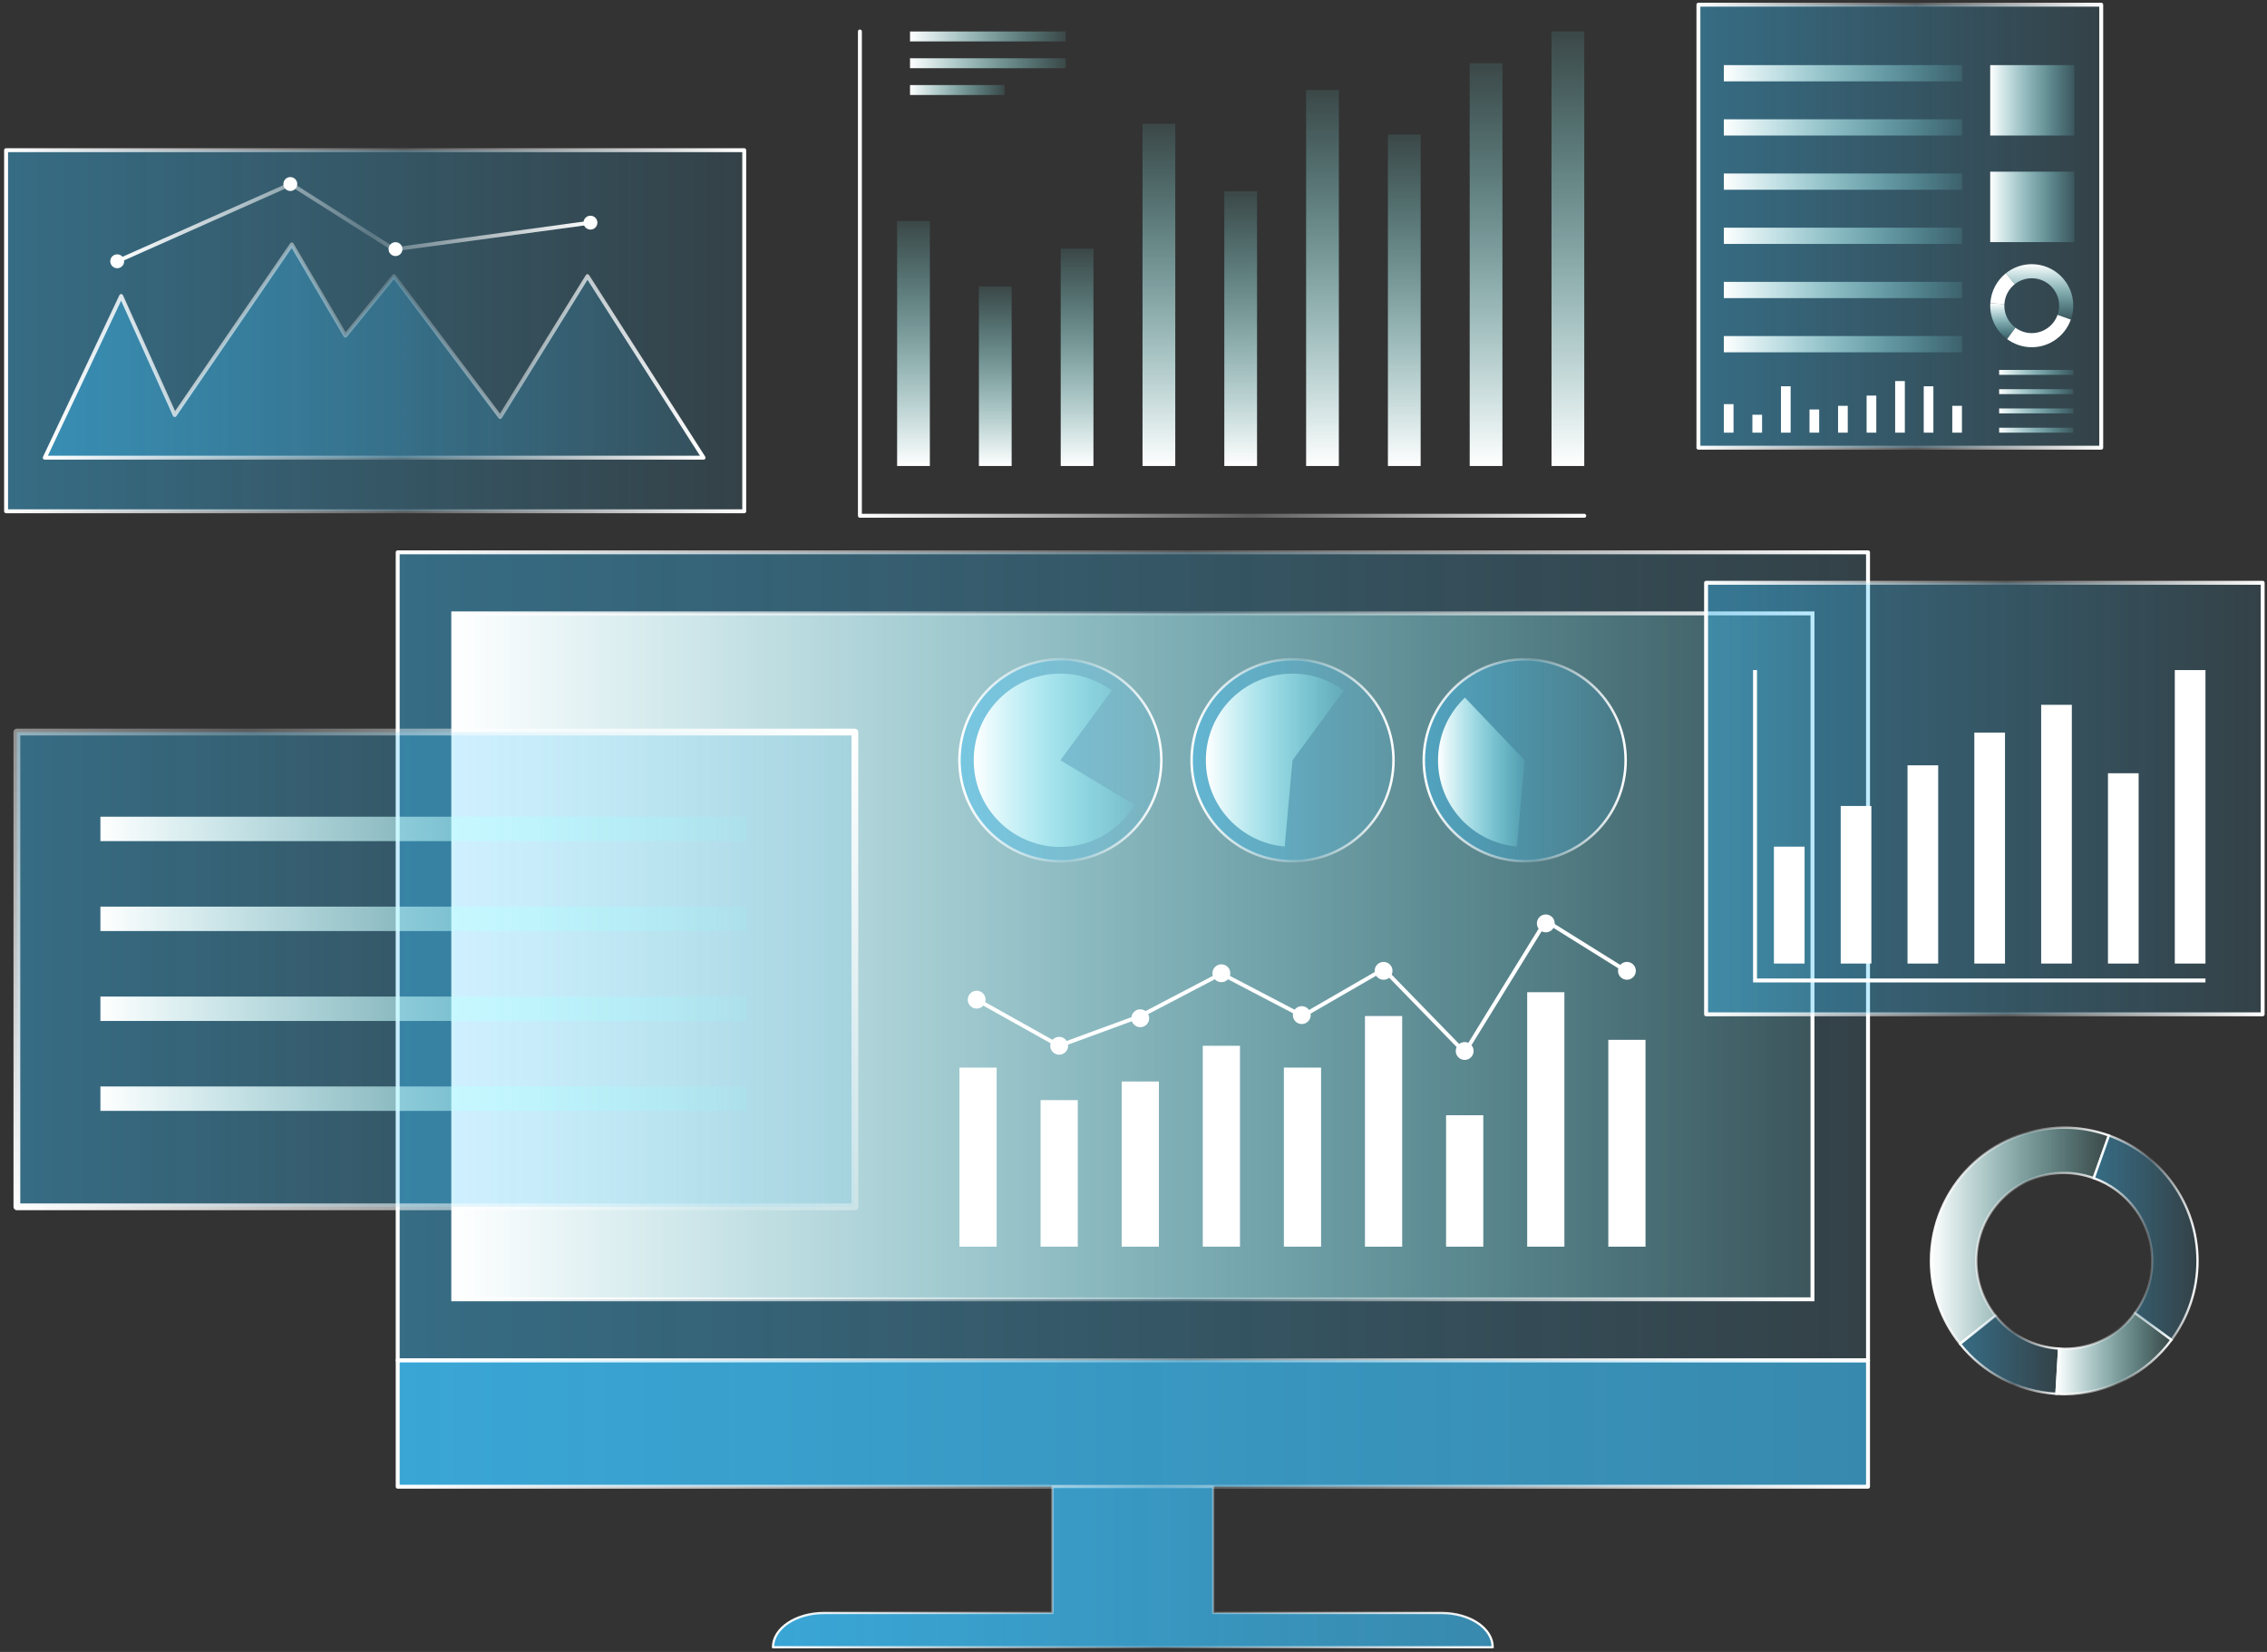 <svg xmlns="http://www.w3.org/2000/svg" width="483" height="352" viewBox="0 0 483 352" fill="none"><rect x="0" y="0" width="483" height="352" fill="#333333" stroke="none"/><path d="M397.996 117.688H84.731V289.87H397.996V117.688Z" fill="url(#paint0_linear_3933_10672)" stroke="url(#paint1_linear_3933_10672)" stroke-width="0.837" stroke-miterlimit="10" stroke-linecap="round" stroke-linejoin="round"></path><path d="M386.161 130.7H96.57V276.858H386.161V130.7Z" fill="url(#paint2_linear_3933_10672)" stroke="url(#paint3_linear_3933_10672)" stroke-width="0.837" stroke-miterlimit="10"></path><path d="M397.996 289.87H84.731V316.784H397.996V289.87Z" fill="url(#paint4_linear_3933_10672)" stroke="url(#paint5_linear_3933_10672)" stroke-width="0.837" stroke-miterlimit="10" stroke-linecap="round" stroke-linejoin="round"></path><path d="M307.161 343.698H258.482V316.784H224.239V343.697H175.56C169.56 343.697 164.695 346.966 164.695 350.999H318.025C318.025 346.967 313.161 343.698 307.161 343.698Z" fill="url(#paint6_linear_3933_10672)" stroke="url(#paint7_linear_3933_10672)" stroke-width="0.48" stroke-miterlimit="10" stroke-linecap="round" stroke-linejoin="round"></path><path d="M212.345 227.488H204.418V265.642H212.345V227.488Z" fill="white"></path><path d="M229.626 234.415H221.699V265.642H229.626V234.415Z" fill="white"></path><path d="M246.907 230.448H238.98V265.643H246.907V230.448Z" fill="white"></path><path d="M264.185 222.838H256.258V265.642H264.185V222.838Z" fill="white"></path><path d="M281.466 227.488H273.539V265.642H281.466V227.488Z" fill="white"></path><path d="M298.743 216.497H290.816V265.643H298.743V216.497Z" fill="white"></path><path d="M316.025 237.635H308.098V265.643H316.025V237.635Z" fill="white"></path><path d="M333.306 211.423H325.379V265.642H333.306V211.423Z" fill="white"></path><path d="M350.587 221.57H342.66V265.643H350.587V221.57Z" fill="white"></path><path d="M208.086 213.008L225.664 222.838L242.944 216.497L260.224 207.46L277.504 216.497L294.784 206.509L312.065 224.264L329.345 196.204L346.626 206.985" stroke="white" stroke-width="0.837" stroke-miterlimit="10"></path><path d="M208.086 214.912C209.137 214.912 209.989 214.06 209.989 213.009C209.989 211.958 209.137 211.106 208.086 211.106C207.035 211.106 206.184 211.958 206.184 213.009C206.184 214.06 207.035 214.912 208.086 214.912Z" fill="white"></path><path d="M225.664 224.741C226.715 224.741 227.567 223.889 227.567 222.838C227.567 221.787 226.715 220.936 225.664 220.936C224.613 220.936 223.762 221.787 223.762 222.838C223.762 223.889 224.613 224.741 225.664 224.741Z" fill="white"></path><path d="M260.223 209.283C261.274 209.283 262.125 208.431 262.125 207.38C262.125 206.329 261.274 205.478 260.223 205.478C259.172 205.478 258.32 206.329 258.32 207.38C258.32 208.431 259.172 209.283 260.223 209.283Z" fill="white"></path><path d="M277.352 218.202C278.403 218.202 279.254 217.35 279.254 216.299C279.254 215.248 278.403 214.396 277.352 214.396C276.301 214.396 275.449 215.248 275.449 216.299C275.449 217.35 276.301 218.202 277.352 218.202Z" fill="white"></path><path d="M313.965 223.948C313.965 224.999 313.113 225.851 312.063 225.851C311.012 225.851 310.16 224.999 310.16 223.948C310.16 222.898 311.012 222.046 312.063 222.046C313.113 222.046 313.965 222.898 313.965 223.948Z" fill="white"></path><path d="M329.344 198.662C330.395 198.662 331.246 197.81 331.246 196.759C331.246 195.708 330.395 194.856 329.344 194.856C328.293 194.856 327.441 195.708 327.441 196.759C327.441 197.81 328.293 198.662 329.344 198.662Z" fill="white"></path><path d="M348.528 206.865C348.528 207.916 347.676 208.768 346.625 208.768C345.575 208.768 344.723 207.916 344.723 206.865C344.723 205.815 345.575 204.963 346.625 204.963C347.676 204.963 348.528 205.815 348.528 206.865Z" fill="white"></path><path d="M296.684 206.865C296.684 207.916 295.832 208.768 294.781 208.768C293.731 208.768 292.879 207.916 292.879 206.865C292.879 205.815 293.731 204.963 294.781 204.963C295.832 204.963 296.684 205.815 296.684 206.865Z" fill="white"></path><path d="M242.942 218.875C243.992 218.875 244.844 218.024 244.844 216.973C244.844 215.922 243.992 215.07 242.942 215.07C241.891 215.07 241.039 215.922 241.039 216.973C241.039 218.024 241.891 218.875 242.942 218.875Z" fill="white"></path><path d="M482.076 124.179H363.492V216.129H482.076V124.179Z" fill="url(#paint8_linear_3933_10672)" stroke="url(#paint9_linear_3933_10672)" stroke-width="0.837" stroke-miterlimit="10" stroke-linecap="round" stroke-linejoin="round"></path><path d="M384.476 180.406H377.941V205.315H384.476V180.406Z" fill="white"></path><path d="M398.71 171.74H392.176V205.315H398.71V171.74Z" fill="white"></path><path d="M412.945 163.074H406.41V205.315H412.945V163.074Z" fill="white"></path><path d="M427.179 156.099H420.645V205.316H427.179V156.099Z" fill="white"></path><path d="M441.417 150.18H434.883V205.315H441.417V150.18Z" fill="white"></path><path d="M455.652 164.765H449.117V205.315H455.652V164.765Z" fill="white"></path><path d="M469.89 142.781H463.355V205.315H469.89V142.781Z" fill="white"></path><path d="M469.888 208.917H373.922V142.781" stroke="white" stroke-width="0.837" stroke-miterlimit="10"></path><path d="M158.563 31.998H1.297V108.94H158.563V31.998Z" fill="url(#paint10_linear_3933_10672)" stroke="url(#paint11_linear_3933_10672)" stroke-width="0.837" stroke-miterlimit="10" stroke-linecap="round" stroke-linejoin="round"></path><path d="M9.539 97.526L25.815 63.071L37.23 88.437L62.173 52.079L73.588 71.526L83.945 58.843L106.563 88.859L125.164 58.843L149.896 97.526H9.539Z" fill="url(#paint12_linear_3933_10672)" stroke="url(#paint13_linear_3933_10672)" stroke-width="0.837" stroke-miterlimit="10" stroke-linecap="round" stroke-linejoin="round"></path><path d="M24.973 55.673L61.964 39.211L83.948 53.137L125.801 47.442" stroke="url(#paint14_linear_3933_10672)" stroke-width="0.837" stroke-miterlimit="10" stroke-linecap="round" stroke-linejoin="round"></path><path d="M24.972 57.154C25.789 57.154 26.451 56.491 26.451 55.674C26.451 54.857 25.789 54.194 24.972 54.194C24.155 54.194 23.492 54.857 23.492 55.674C23.492 56.491 24.155 57.154 24.972 57.154Z" fill="white"></path><path d="M63.334 39.211C63.334 40.028 62.672 40.691 61.855 40.691C61.037 40.691 60.375 40.028 60.375 39.211C60.375 38.394 61.037 37.731 61.855 37.731C62.672 37.731 63.334 38.394 63.334 39.211Z" fill="white"></path><path d="M85.744 53.084C85.744 53.901 85.082 54.564 84.265 54.564C83.448 54.564 82.785 53.901 82.785 53.084C82.785 52.267 83.448 51.605 84.265 51.605C85.081 51.605 85.744 52.267 85.744 53.084Z" fill="white"></path><path d="M125.8 48.922C126.617 48.922 127.279 48.26 127.279 47.443C127.279 46.625 126.617 45.963 125.8 45.963C124.983 45.963 124.32 46.625 124.32 47.443C124.32 48.26 124.983 48.922 125.8 48.922Z" fill="white"></path><path d="M421.058 268.679C421.058 258.327 429.45 249.934 439.802 249.934C442.006 249.934 444.112 250.335 446.077 251.034L449.308 241.949C446.332 240.89 443.142 240.283 439.802 240.283C424.12 240.283 411.406 252.997 411.406 268.679C411.406 275.363 413.731 281.496 417.596 286.347L425.143 280.341C422.592 277.139 421.058 273.091 421.058 268.679Z" fill="url(#paint15_linear_3933_10672)" stroke="url(#paint16_linear_3933_10672)" stroke-width="0.491" stroke-miterlimit="10"></path><path d="M439.802 287.423C439.433 287.423 439.072 287.389 438.708 287.368L438.145 296.991C438.696 297.023 439.243 297.075 439.802 297.075C449.181 297.075 457.473 292.508 462.643 285.498L454.88 279.781C451.467 284.408 445.993 287.423 439.802 287.423Z" fill="url(#paint17_linear_3933_10672)" stroke="url(#paint18_linear_3933_10672)" stroke-width="0.491" stroke-miterlimit="10"></path><path d="M449.306 241.949L446.074 251.035C453.336 253.618 458.544 260.532 458.544 268.679C458.544 272.841 457.171 276.672 454.877 279.782L462.64 285.499C466.116 280.788 468.195 274.983 468.195 268.679C468.195 256.337 460.306 245.863 449.306 241.949Z" fill="url(#paint19_linear_3933_10672)" stroke="url(#paint20_linear_3933_10672)" stroke-width="0.491" stroke-miterlimit="10" stroke-linecap="round" stroke-linejoin="round"></path><path d="M425.145 280.341L417.598 286.346C422.477 292.47 429.828 296.509 438.146 296.99L438.71 287.367C433.219 287.049 428.366 284.384 425.145 280.341Z" fill="url(#paint21_linear_3933_10672)" stroke="url(#paint22_linear_3933_10672)" stroke-width="0.491" stroke-miterlimit="10" stroke-linecap="round" stroke-linejoin="round"></path><path d="M447.68 1H361.859V95.397H447.68V1Z" fill="url(#paint23_linear_3933_10672)" stroke="url(#paint24_linear_3933_10672)" stroke-width="0.837" stroke-miterlimit="10" stroke-linecap="round" stroke-linejoin="round"></path><path d="M418.009 13.875H367.277V17.336H418.009V13.875Z" fill="url(#paint25_linear_3933_10672)"></path><path d="M418.009 25.422H367.277V28.883H418.009V25.422Z" fill="url(#paint26_linear_3933_10672)"></path><path d="M418.009 36.969H367.277V40.43H418.009V36.969Z" fill="url(#paint27_linear_3933_10672)"></path><path d="M418.009 48.516H367.277V51.977H418.009V48.516Z" fill="url(#paint28_linear_3933_10672)"></path><path d="M418.009 60.062H367.277V63.523H418.009V60.062Z" fill="url(#paint29_linear_3933_10672)"></path><path d="M418.009 71.608H367.277V75.07H418.009V71.608Z" fill="url(#paint30_linear_3933_10672)"></path><path d="M441.942 13.875H424.027V28.883H441.942V13.875Z" fill="url(#paint31_linear_3933_10672)"></path><path d="M441.942 36.582H424.027V51.59H441.942V36.582Z" fill="url(#paint32_linear_3933_10672)"></path><path d="M432.877 59.296C436.103 59.296 438.718 61.912 438.718 65.138C438.718 65.825 438.593 66.481 438.375 67.093L441.207 68.1C441.536 67.172 441.725 66.179 441.725 65.138C441.725 60.251 437.764 56.289 432.877 56.289C430.794 56.289 428.883 57.014 427.371 58.218L429.242 60.57C430.24 59.775 431.502 59.296 432.877 59.296Z" fill="url(#paint33_linear_3933_10672)"></path><path d="M427.035 65.138C427.035 65.022 427.046 64.91 427.052 64.797L424.053 64.621C424.044 64.793 424.027 64.963 424.027 65.138C424.027 68.061 425.451 70.644 427.635 72.256L429.416 69.836C427.974 68.773 427.035 67.067 427.035 65.138Z" fill="url(#paint34_linear_3933_10672)"></path><path d="M441.204 68.1L438.373 67.094C437.568 69.356 435.413 70.98 432.874 70.98C431.577 70.98 430.383 70.552 429.414 69.837L427.633 72.256C429.101 73.339 430.91 73.987 432.874 73.987C436.72 73.987 439.984 71.528 441.204 68.1Z" fill="white"></path><path d="M429.243 60.57L427.372 58.218C425.463 59.738 424.205 62.029 424.055 64.621L427.053 64.797C427.152 63.086 427.983 61.573 429.243 60.57Z" fill="white"></path><path d="M369.339 86.114H367.277V92.191H369.339V86.114Z" fill="white"></path><path d="M375.421 88.375H373.359V92.193H375.421V88.375Z" fill="white"></path><path d="M381.507 82.31H379.445V92.192H381.507V82.31Z" fill="white"></path><path d="M387.589 87.251H385.527V92.192H387.589V87.251Z" fill="white"></path><path d="M393.675 86.473H391.613V92.193H393.675V86.473Z" fill="white"></path><path d="M399.757 84.292H397.695V92.192H399.757V84.292Z" fill="white"></path><path d="M405.839 81.2H403.777V92.192H405.839V81.2Z" fill="white"></path><path d="M411.925 82.31H409.863V92.192H411.925V82.31Z" fill="white"></path><path d="M418.007 86.473H415.945V92.193H418.007V86.473Z" fill="white"></path><path d="M441.725 78.821H425.93V79.871H441.725V78.821Z" fill="url(#paint35_linear_3933_10672)"></path><path d="M441.725 82.928H425.93V83.978H441.725V82.928Z" fill="url(#paint36_linear_3933_10672)"></path><path d="M441.725 87.035H425.93V88.085H441.725V87.035Z" fill="url(#paint37_linear_3933_10672)"></path><path d="M441.725 91.142H425.93V92.192H441.725V91.142Z" fill="url(#paint38_linear_3933_10672)"></path><path d="M198.112 47.084H191.137V99.295H198.112V47.084Z" fill="url(#paint39_linear_3933_10672)"></path><path d="M215.538 61.034H208.562V99.294H215.538V61.034Z" fill="url(#paint40_linear_3933_10672)"></path><path d="M232.968 53.003H225.992V99.295H232.968V53.003Z" fill="url(#paint41_linear_3933_10672)"></path><path d="M250.397 26.368H243.422V99.294H250.397V26.368Z" fill="url(#paint42_linear_3933_10672)"></path><path d="M267.823 40.742H260.848V99.294H267.823V40.742Z" fill="url(#paint43_linear_3933_10672)"></path><path d="M285.253 19.182H278.277V99.295H285.253V19.182Z" fill="url(#paint44_linear_3933_10672)"></path><path d="M302.679 28.694H295.703V99.295H302.679V28.694Z" fill="url(#paint45_linear_3933_10672)"></path><path d="M320.104 13.475H313.129V99.295H320.104V13.475Z" fill="url(#paint46_linear_3933_10672)"></path><path d="M337.538 6.71H330.562V99.294H337.538V6.71Z" fill="url(#paint47_linear_3933_10672)"></path><path d="M337.537 109.899H183.211V6.71" stroke="url(#paint48_linear_3933_10672)" stroke-width="0.837" stroke-miterlimit="10" stroke-linecap="round" stroke-linejoin="round"></path><path d="M227.073 6.71H193.887V8.824H227.073V6.71Z" fill="url(#paint49_linear_3933_10672)"></path><path d="M227.073 12.418H193.887V14.532H227.073V12.418Z" fill="url(#paint50_linear_3933_10672)"></path><path d="M214.021 18.125H193.887V20.239H214.021V18.125Z" fill="url(#paint51_linear_3933_10672)"></path><path d="M225.925 183.506C237.802 183.506 247.431 173.878 247.431 162C247.431 150.122 237.802 140.493 225.925 140.493C214.047 140.493 204.418 150.122 204.418 162C204.418 173.878 214.047 183.506 225.925 183.506Z" fill="url(#paint52_linear_3933_10672)" stroke="url(#paint53_linear_3933_10672)" stroke-width="0.526" stroke-miterlimit="10" stroke-linecap="round" stroke-linejoin="round"></path><path d="M225.923 161.999L236.849 147.136C233.787 144.882 230.017 143.533 225.923 143.533C215.725 143.533 207.457 151.801 207.457 161.999C207.457 172.198 215.725 180.466 225.923 180.466C232.635 180.466 238.493 176.872 241.726 171.516L225.923 161.999Z" fill="url(#paint54_linear_3933_10672)"></path><path d="M275.386 183.506C287.263 183.506 296.892 173.878 296.892 162C296.892 150.122 287.263 140.493 275.386 140.493C263.508 140.493 253.879 150.122 253.879 162C253.879 173.878 263.508 183.506 275.386 183.506Z" fill="url(#paint55_linear_3933_10672)" stroke="url(#paint56_linear_3933_10672)" stroke-width="0.526" stroke-miterlimit="10" stroke-linecap="round" stroke-linejoin="round"></path><path d="M275.384 161.999L286.31 147.136C283.248 144.882 279.478 143.533 275.384 143.533C265.186 143.533 256.918 151.801 256.918 161.999C256.918 171.633 264.296 179.533 273.709 180.381L275.384 161.999Z" fill="url(#paint57_linear_3933_10672)"></path><path d="M324.85 183.507C336.727 183.507 346.355 173.878 346.355 162.001C346.355 150.124 336.727 140.495 324.85 140.495C312.972 140.495 303.344 150.124 303.344 162.001C303.344 173.878 312.972 183.507 324.85 183.507Z" fill="url(#paint58_linear_3933_10672)" stroke="url(#paint59_linear_3933_10672)" stroke-width="0.526" stroke-miterlimit="10" stroke-linecap="round" stroke-linejoin="round"></path><path d="M306.383 162.001C306.383 171.634 313.761 179.535 323.174 180.382L324.849 162.001L312.116 148.648C308.591 152.011 306.383 156.744 306.383 162.001Z" fill="url(#paint60_linear_3933_10672)"></path><path d="M182.136 155.993H3.598V257.147H182.136V155.993Z" fill="url(#paint61_linear_3933_10672)" stroke="url(#paint62_linear_3933_10672)" stroke-width="1.445" stroke-miterlimit="10" stroke-linecap="round" stroke-linejoin="round"></path><path d="M159.109 174.026H21.391V179.228H159.109V174.026Z" fill="url(#paint63_linear_3933_10672)"></path><path d="M159.109 193.186H21.391V198.387H159.109V193.186Z" fill="url(#paint64_linear_3933_10672)"></path><path d="M159.109 212.347H21.391V217.548H159.109V212.347Z" fill="url(#paint65_linear_3933_10672)"></path><path d="M159.109 231.505H21.391V236.706H159.109V231.505Z" fill="url(#paint66_linear_3933_10672)"></path><defs><linearGradient id="paint0_linear_3933_10672" x1="84.731" y1="203.779" x2="397.996" y2="203.779" gradientUnits="userSpaceOnUse"><stop stop-color="#3BC3FF" stop-opacity="0.4"></stop><stop offset="1" stop-color="#3BC3FF" stop-opacity="0.1"></stop></linearGradient><linearGradient id="paint1_linear_3933_10672" x1="84.312" y1="203.779" x2="398.414" y2="203.779" gradientUnits="userSpaceOnUse"><stop stop-color="white"></stop><stop offset="0.539" stop-color="white" stop-opacity="0.2"></stop><stop offset="1" stop-color="white"></stop></linearGradient><linearGradient id="paint2_linear_3933_10672" x1="96.57" y1="203.78" x2="386.161" y2="203.78" gradientUnits="userSpaceOnUse"><stop stop-color="white"></stop><stop offset="1" stop-color="#8BFFFF" stop-opacity="0.1"></stop></linearGradient><linearGradient id="paint3_linear_3933_10672" x1="96.152" y1="203.78" x2="386.579" y2="203.78" gradientUnits="userSpaceOnUse"><stop stop-color="white"></stop><stop offset="0.539" stop-color="white" stop-opacity="0.2"></stop><stop offset="1" stop-color="white"></stop></linearGradient><linearGradient id="paint4_linear_3933_10672" x1="84.731" y1="303.327" x2="397.996" y2="303.327" gradientUnits="userSpaceOnUse"><stop stop-color="#3BC3FF" stop-opacity="0.8"></stop><stop offset="1" stop-color="#3BC3FF" stop-opacity="0.6"></stop></linearGradient><linearGradient id="paint5_linear_3933_10672" x1="84.312" y1="303.327" x2="398.414" y2="303.327" gradientUnits="userSpaceOnUse"><stop stop-color="white"></stop><stop offset="0.539" stop-color="white" stop-opacity="0.2"></stop><stop offset="1" stop-color="white"></stop></linearGradient><linearGradient id="paint6_linear_3933_10672" x1="164.695" y1="333.892" x2="318.025" y2="333.892" gradientUnits="userSpaceOnUse"><stop stop-color="#3BC3FF" stop-opacity="0.8"></stop><stop offset="1" stop-color="#3BC3FF" stop-opacity="0.6"></stop></linearGradient><linearGradient id="paint7_linear_3933_10672" x1="164.455" y1="333.892" x2="318.265" y2="333.892" gradientUnits="userSpaceOnUse"><stop stop-color="white"></stop><stop offset="0.539" stop-color="white" stop-opacity="0.2"></stop><stop offset="1" stop-color="white"></stop></linearGradient><linearGradient id="paint8_linear_3933_10672" x1="363.492" y1="170.154" x2="482.076" y2="170.154" gradientUnits="userSpaceOnUse"><stop stop-color="#3BC3FF" stop-opacity="0.4"></stop><stop offset="1" stop-color="#3BC3FF" stop-opacity="0.1"></stop></linearGradient><linearGradient id="paint9_linear_3933_10672" x1="363.074" y1="170.154" x2="482.494" y2="170.154" gradientUnits="userSpaceOnUse"><stop stop-color="white"></stop><stop offset="0.539" stop-color="white" stop-opacity="0.2"></stop><stop offset="1" stop-color="white"></stop></linearGradient><linearGradient id="paint10_linear_3933_10672" x1="1.297" y1="70.469" x2="158.564" y2="70.469" gradientUnits="userSpaceOnUse"><stop stop-color="#3BC3FF" stop-opacity="0.4"></stop><stop offset="1" stop-color="#3BC3FF" stop-opacity="0.1"></stop></linearGradient><linearGradient id="paint11_linear_3933_10672" x1="0.879" y1="70.469" x2="158.982" y2="70.469" gradientUnits="userSpaceOnUse"><stop stop-color="white"></stop><stop offset="0.539" stop-color="white" stop-opacity="0.2"></stop><stop offset="1" stop-color="white"></stop></linearGradient><linearGradient id="paint12_linear_3933_10672" x1="9.539" y1="74.803" x2="149.895" y2="74.803" gradientUnits="userSpaceOnUse"><stop stop-color="#3BC3FF" stop-opacity="0.4"></stop><stop offset="1" stop-color="#3BC3FF" stop-opacity="0.1"></stop></linearGradient><linearGradient id="paint13_linear_3933_10672" x1="9.121" y1="74.803" x2="150.314" y2="74.803" gradientUnits="userSpaceOnUse"><stop stop-color="white"></stop><stop offset="0.539" stop-color="white" stop-opacity="0.2"></stop><stop offset="1" stop-color="white"></stop></linearGradient><linearGradient id="paint14_linear_3933_10672" x1="24.554" y1="47.442" x2="126.219" y2="47.442" gradientUnits="userSpaceOnUse"><stop stop-color="white"></stop><stop offset="0.539" stop-color="white" stop-opacity="0.2"></stop><stop offset="1" stop-color="white"></stop></linearGradient><linearGradient id="paint15_linear_3933_10672" x1="411.406" y1="263.315" x2="449.308" y2="263.315" gradientUnits="userSpaceOnUse"><stop stop-color="white"></stop><stop offset="1" stop-color="#8BFFFF" stop-opacity="0.1"></stop></linearGradient><linearGradient id="paint16_linear_3933_10672" x1="411.16" y1="263.365" x2="449.622" y2="263.365" gradientUnits="userSpaceOnUse"><stop stop-color="white"></stop><stop offset="0.539" stop-color="white" stop-opacity="0.2"></stop><stop offset="1" stop-color="white"></stop></linearGradient><linearGradient id="paint17_linear_3933_10672" x1="438.144" y1="288.428" x2="462.643" y2="288.428" gradientUnits="userSpaceOnUse"><stop stop-color="white"></stop><stop offset="1" stop-color="#8BFFFF" stop-opacity="0.1"></stop></linearGradient><linearGradient id="paint18_linear_3933_10672" x1="437.885" y1="288.379" x2="462.987" y2="288.379" gradientUnits="userSpaceOnUse"><stop stop-color="white"></stop><stop offset="0.539" stop-color="white" stop-opacity="0.2"></stop><stop offset="1" stop-color="white"></stop></linearGradient><linearGradient id="paint19_linear_3933_10672" x1="446.075" y1="263.724" x2="468.195" y2="263.724" gradientUnits="userSpaceOnUse"><stop stop-color="#3BC3FF" stop-opacity="0.4"></stop><stop offset="1" stop-color="#3BC3FF" stop-opacity="0.1"></stop></linearGradient><linearGradient id="paint20_linear_3933_10672" x1="445.829" y1="263.724" x2="468.441" y2="263.724" gradientUnits="userSpaceOnUse"><stop stop-color="white"></stop><stop offset="0.539" stop-color="white" stop-opacity="0.2"></stop><stop offset="1" stop-color="white"></stop></linearGradient><linearGradient id="paint21_linear_3933_10672" x1="417.598" y1="288.665" x2="438.709" y2="288.665" gradientUnits="userSpaceOnUse"><stop stop-color="#3BC3FF" stop-opacity="0.4"></stop><stop offset="1" stop-color="#3BC3FF" stop-opacity="0.1"></stop></linearGradient><linearGradient id="paint22_linear_3933_10672" x1="417.352" y1="288.665" x2="438.955" y2="288.665" gradientUnits="userSpaceOnUse"><stop stop-color="white"></stop><stop offset="0.539" stop-color="white" stop-opacity="0.2"></stop><stop offset="1" stop-color="white"></stop></linearGradient><linearGradient id="paint23_linear_3933_10672" x1="361.859" y1="48.198" x2="447.68" y2="48.198" gradientUnits="userSpaceOnUse"><stop stop-color="#3BC3FF" stop-opacity="0.4"></stop><stop offset="1" stop-color="#3BC3FF" stop-opacity="0.1"></stop></linearGradient><linearGradient id="paint24_linear_3933_10672" x1="361.441" y1="48.198" x2="448.098" y2="48.198" gradientUnits="userSpaceOnUse"><stop stop-color="white"></stop><stop offset="0.539" stop-color="white" stop-opacity="0.2"></stop><stop offset="1" stop-color="white"></stop></linearGradient><linearGradient id="paint25_linear_3933_10672" x1="367.277" y1="15.606" x2="418.009" y2="15.606" gradientUnits="userSpaceOnUse"><stop stop-color="white"></stop><stop offset="1" stop-color="#8BFFFF" stop-opacity="0.1"></stop></linearGradient><linearGradient id="paint26_linear_3933_10672" x1="367.277" y1="27.153" x2="418.009" y2="27.153" gradientUnits="userSpaceOnUse"><stop stop-color="white"></stop><stop offset="1" stop-color="#8BFFFF" stop-opacity="0.1"></stop></linearGradient><linearGradient id="paint27_linear_3933_10672" x1="367.277" y1="38.699" x2="418.009" y2="38.699" gradientUnits="userSpaceOnUse"><stop stop-color="white"></stop><stop offset="1" stop-color="#8BFFFF" stop-opacity="0.1"></stop></linearGradient><linearGradient id="paint28_linear_3933_10672" x1="367.277" y1="50.246" x2="418.009" y2="50.246" gradientUnits="userSpaceOnUse"><stop stop-color="white"></stop><stop offset="1" stop-color="#8BFFFF" stop-opacity="0.1"></stop></linearGradient><linearGradient id="paint29_linear_3933_10672" x1="367.277" y1="61.792" x2="418.009" y2="61.792" gradientUnits="userSpaceOnUse"><stop stop-color="white"></stop><stop offset="1" stop-color="#8BFFFF" stop-opacity="0.1"></stop></linearGradient><linearGradient id="paint30_linear_3933_10672" x1="367.277" y1="73.339" x2="418.009" y2="73.339" gradientUnits="userSpaceOnUse"><stop stop-color="white"></stop><stop offset="1" stop-color="#8BFFFF" stop-opacity="0.1"></stop></linearGradient><linearGradient id="paint31_linear_3933_10672" x1="424.027" y1="21.379" x2="441.942" y2="21.379" gradientUnits="userSpaceOnUse"><stop stop-color="white"></stop><stop offset="1" stop-color="#8BFFFF" stop-opacity="0.1"></stop></linearGradient><linearGradient id="paint32_linear_3933_10672" x1="424.027" y1="44.086" x2="441.942" y2="44.086" gradientUnits="userSpaceOnUse"><stop stop-color="white"></stop><stop offset="1" stop-color="#8BFFFF" stop-opacity="0.1"></stop></linearGradient><linearGradient id="paint33_linear_3933_10672" x1="434.548" y1="56.289" x2="434.548" y2="68.1" gradientUnits="userSpaceOnUse"><stop stop-color="white"></stop><stop offset="1" stop-color="#8BFFFF" stop-opacity="0.1"></stop></linearGradient><linearGradient id="paint34_linear_3933_10672" x1="426.722" y1="64.621" x2="426.722" y2="72.255" gradientUnits="userSpaceOnUse"><stop stop-color="white"></stop><stop offset="1" stop-color="#8BFFFF" stop-opacity="0.1"></stop></linearGradient><linearGradient id="paint35_linear_3933_10672" x1="425.929" y1="79.347" x2="441.724" y2="79.347" gradientUnits="userSpaceOnUse"><stop stop-color="white"></stop><stop offset="1" stop-color="#8BFFFF" stop-opacity="0.1"></stop></linearGradient><linearGradient id="paint36_linear_3933_10672" x1="425.929" y1="83.453" x2="441.724" y2="83.453" gradientUnits="userSpaceOnUse"><stop stop-color="white"></stop><stop offset="1" stop-color="#8BFFFF" stop-opacity="0.1"></stop></linearGradient><linearGradient id="paint37_linear_3933_10672" x1="425.929" y1="87.56" x2="441.724" y2="87.56" gradientUnits="userSpaceOnUse"><stop stop-color="white"></stop><stop offset="1" stop-color="#8BFFFF" stop-opacity="0.1"></stop></linearGradient><linearGradient id="paint38_linear_3933_10672" x1="425.929" y1="91.666" x2="441.724" y2="91.666" gradientUnits="userSpaceOnUse"><stop stop-color="white"></stop><stop offset="1" stop-color="#8BFFFF" stop-opacity="0.1"></stop></linearGradient><linearGradient id="paint39_linear_3933_10672" x1="194.625" y1="99.295" x2="194.625" y2="47.084" gradientUnits="userSpaceOnUse"><stop stop-color="white"></stop><stop offset="1" stop-color="#8BFFFF" stop-opacity="0.1"></stop></linearGradient><linearGradient id="paint40_linear_3933_10672" x1="212.05" y1="99.294" x2="212.05" y2="61.034" gradientUnits="userSpaceOnUse"><stop stop-color="white"></stop><stop offset="1" stop-color="#8BFFFF" stop-opacity="0.1"></stop></linearGradient><linearGradient id="paint41_linear_3933_10672" x1="229.48" y1="99.295" x2="229.48" y2="53.003" gradientUnits="userSpaceOnUse"><stop stop-color="white"></stop><stop offset="1" stop-color="#8BFFFF" stop-opacity="0.1"></stop></linearGradient><linearGradient id="paint42_linear_3933_10672" x1="246.91" y1="99.294" x2="246.91" y2="26.368" gradientUnits="userSpaceOnUse"><stop stop-color="white"></stop><stop offset="1" stop-color="#8BFFFF" stop-opacity="0.1"></stop></linearGradient><linearGradient id="paint43_linear_3933_10672" x1="264.335" y1="99.295" x2="264.335" y2="40.742" gradientUnits="userSpaceOnUse"><stop stop-color="white"></stop><stop offset="1" stop-color="#8BFFFF" stop-opacity="0.1"></stop></linearGradient><linearGradient id="paint44_linear_3933_10672" x1="281.765" y1="99.295" x2="281.765" y2="19.181" gradientUnits="userSpaceOnUse"><stop stop-color="white"></stop><stop offset="1" stop-color="#8BFFFF" stop-opacity="0.1"></stop></linearGradient><linearGradient id="paint45_linear_3933_10672" x1="299.191" y1="99.295" x2="299.191" y2="28.694" gradientUnits="userSpaceOnUse"><stop stop-color="white"></stop><stop offset="1" stop-color="#8BFFFF" stop-opacity="0.1"></stop></linearGradient><linearGradient id="paint46_linear_3933_10672" x1="316.617" y1="99.295" x2="316.617" y2="13.475" gradientUnits="userSpaceOnUse"><stop stop-color="white"></stop><stop offset="1" stop-color="#8BFFFF" stop-opacity="0.1"></stop></linearGradient><linearGradient id="paint47_linear_3933_10672" x1="334.05" y1="99.295" x2="334.05" y2="6.71" gradientUnits="userSpaceOnUse"><stop stop-color="white"></stop><stop offset="1" stop-color="#8BFFFF" stop-opacity="0.1"></stop></linearGradient><linearGradient id="paint48_linear_3933_10672" x1="182.793" y1="58.305" x2="337.955" y2="58.305" gradientUnits="userSpaceOnUse"><stop stop-color="white"></stop><stop offset="0.539" stop-color="white" stop-opacity="0.2"></stop><stop offset="1" stop-color="white"></stop></linearGradient><linearGradient id="paint49_linear_3933_10672" x1="193.887" y1="7.767" x2="227.073" y2="7.767" gradientUnits="userSpaceOnUse"><stop stop-color="white"></stop><stop offset="1" stop-color="#8BFFFF" stop-opacity="0.1"></stop></linearGradient><linearGradient id="paint50_linear_3933_10672" x1="193.887" y1="13.475" x2="227.073" y2="13.475" gradientUnits="userSpaceOnUse"><stop stop-color="white"></stop><stop offset="1" stop-color="#8BFFFF" stop-opacity="0.1"></stop></linearGradient><linearGradient id="paint51_linear_3933_10672" x1="193.887" y1="19.182" x2="214.021" y2="19.182" gradientUnits="userSpaceOnUse"><stop stop-color="white"></stop><stop offset="1" stop-color="#8BFFFF" stop-opacity="0.1"></stop></linearGradient><linearGradient id="paint52_linear_3933_10672" x1="204.418" y1="162" x2="247.43" y2="162" gradientUnits="userSpaceOnUse"><stop stop-color="#3BC3FF" stop-opacity="0.4"></stop><stop offset="1" stop-color="#3BC3FF" stop-opacity="0.1"></stop></linearGradient><linearGradient id="paint53_linear_3933_10672" x1="204.155" y1="162" x2="247.693" y2="162" gradientUnits="userSpaceOnUse"><stop stop-color="white"></stop><stop offset="0.539" stop-color="white" stop-opacity="0.2"></stop><stop offset="1" stop-color="white"></stop></linearGradient><linearGradient id="paint54_linear_3933_10672" x1="207.457" y1="162" x2="241.726" y2="162" gradientUnits="userSpaceOnUse"><stop stop-color="white"></stop><stop offset="1" stop-color="#8BFFFF" stop-opacity="0.1"></stop></linearGradient><linearGradient id="paint55_linear_3933_10672" x1="253.879" y1="162" x2="296.892" y2="162" gradientUnits="userSpaceOnUse"><stop stop-color="#3BC3FF" stop-opacity="0.4"></stop><stop offset="1" stop-color="#3BC3FF" stop-opacity="0.1"></stop></linearGradient><linearGradient id="paint56_linear_3933_10672" x1="253.616" y1="162" x2="297.155" y2="162" gradientUnits="userSpaceOnUse"><stop stop-color="white"></stop><stop offset="0.539" stop-color="white" stop-opacity="0.2"></stop><stop offset="1" stop-color="white"></stop></linearGradient><linearGradient id="paint57_linear_3933_10672" x1="256.918" y1="161.957" x2="286.31" y2="161.957" gradientUnits="userSpaceOnUse"><stop stop-color="white"></stop><stop offset="1" stop-color="#8BFFFF" stop-opacity="0.1"></stop></linearGradient><linearGradient id="paint58_linear_3933_10672" x1="303.343" y1="162.001" x2="346.355" y2="162.001" gradientUnits="userSpaceOnUse"><stop stop-color="#3BC3FF" stop-opacity="0.4"></stop><stop offset="1" stop-color="#3BC3FF" stop-opacity="0.1"></stop></linearGradient><linearGradient id="paint59_linear_3933_10672" x1="303.08" y1="162.001" x2="346.618" y2="162.001" gradientUnits="userSpaceOnUse"><stop stop-color="white"></stop><stop offset="0.539" stop-color="white" stop-opacity="0.2"></stop><stop offset="1" stop-color="white"></stop></linearGradient><linearGradient id="paint60_linear_3933_10672" x1="306.383" y1="164.515" x2="324.85" y2="164.515" gradientUnits="userSpaceOnUse"><stop stop-color="white"></stop><stop offset="1" stop-color="#8BFFFF" stop-opacity="0.1"></stop></linearGradient><linearGradient id="paint61_linear_3933_10672" x1="3.597" y1="206.571" x2="182.135" y2="206.571" gradientUnits="userSpaceOnUse"><stop stop-color="#3BC3FF" stop-opacity="0.4"></stop><stop offset="1" stop-color="#3BC3FF" stop-opacity="0.1"></stop></linearGradient><linearGradient id="paint62_linear_3933_10672" x1="22.433" y1="277.004" x2="163.3" y2="136.137" gradientUnits="userSpaceOnUse"><stop stop-color="white"></stop><stop offset="0.539" stop-color="white" stop-opacity="0.2"></stop><stop offset="1" stop-color="white"></stop></linearGradient><linearGradient id="paint63_linear_3933_10672" x1="21.39" y1="176.626" x2="159.108" y2="176.626" gradientUnits="userSpaceOnUse"><stop stop-color="white"></stop><stop offset="1" stop-color="#8BFFFF" stop-opacity="0.1"></stop></linearGradient><linearGradient id="paint64_linear_3933_10672" x1="21.39" y1="195.785" x2="159.108" y2="195.785" gradientUnits="userSpaceOnUse"><stop stop-color="white"></stop><stop offset="1" stop-color="#8BFFFF" stop-opacity="0.1"></stop></linearGradient><linearGradient id="paint65_linear_3933_10672" x1="21.39" y1="214.946" x2="159.108" y2="214.946" gradientUnits="userSpaceOnUse"><stop stop-color="white"></stop><stop offset="1" stop-color="#8BFFFF" stop-opacity="0.1"></stop></linearGradient><linearGradient id="paint66_linear_3933_10672" x1="21.39" y1="234.105" x2="159.108" y2="234.105" gradientUnits="userSpaceOnUse"><stop stop-color="white"></stop><stop offset="1" stop-color="#8BFFFF" stop-opacity="0.1"></stop></linearGradient></defs></svg>
